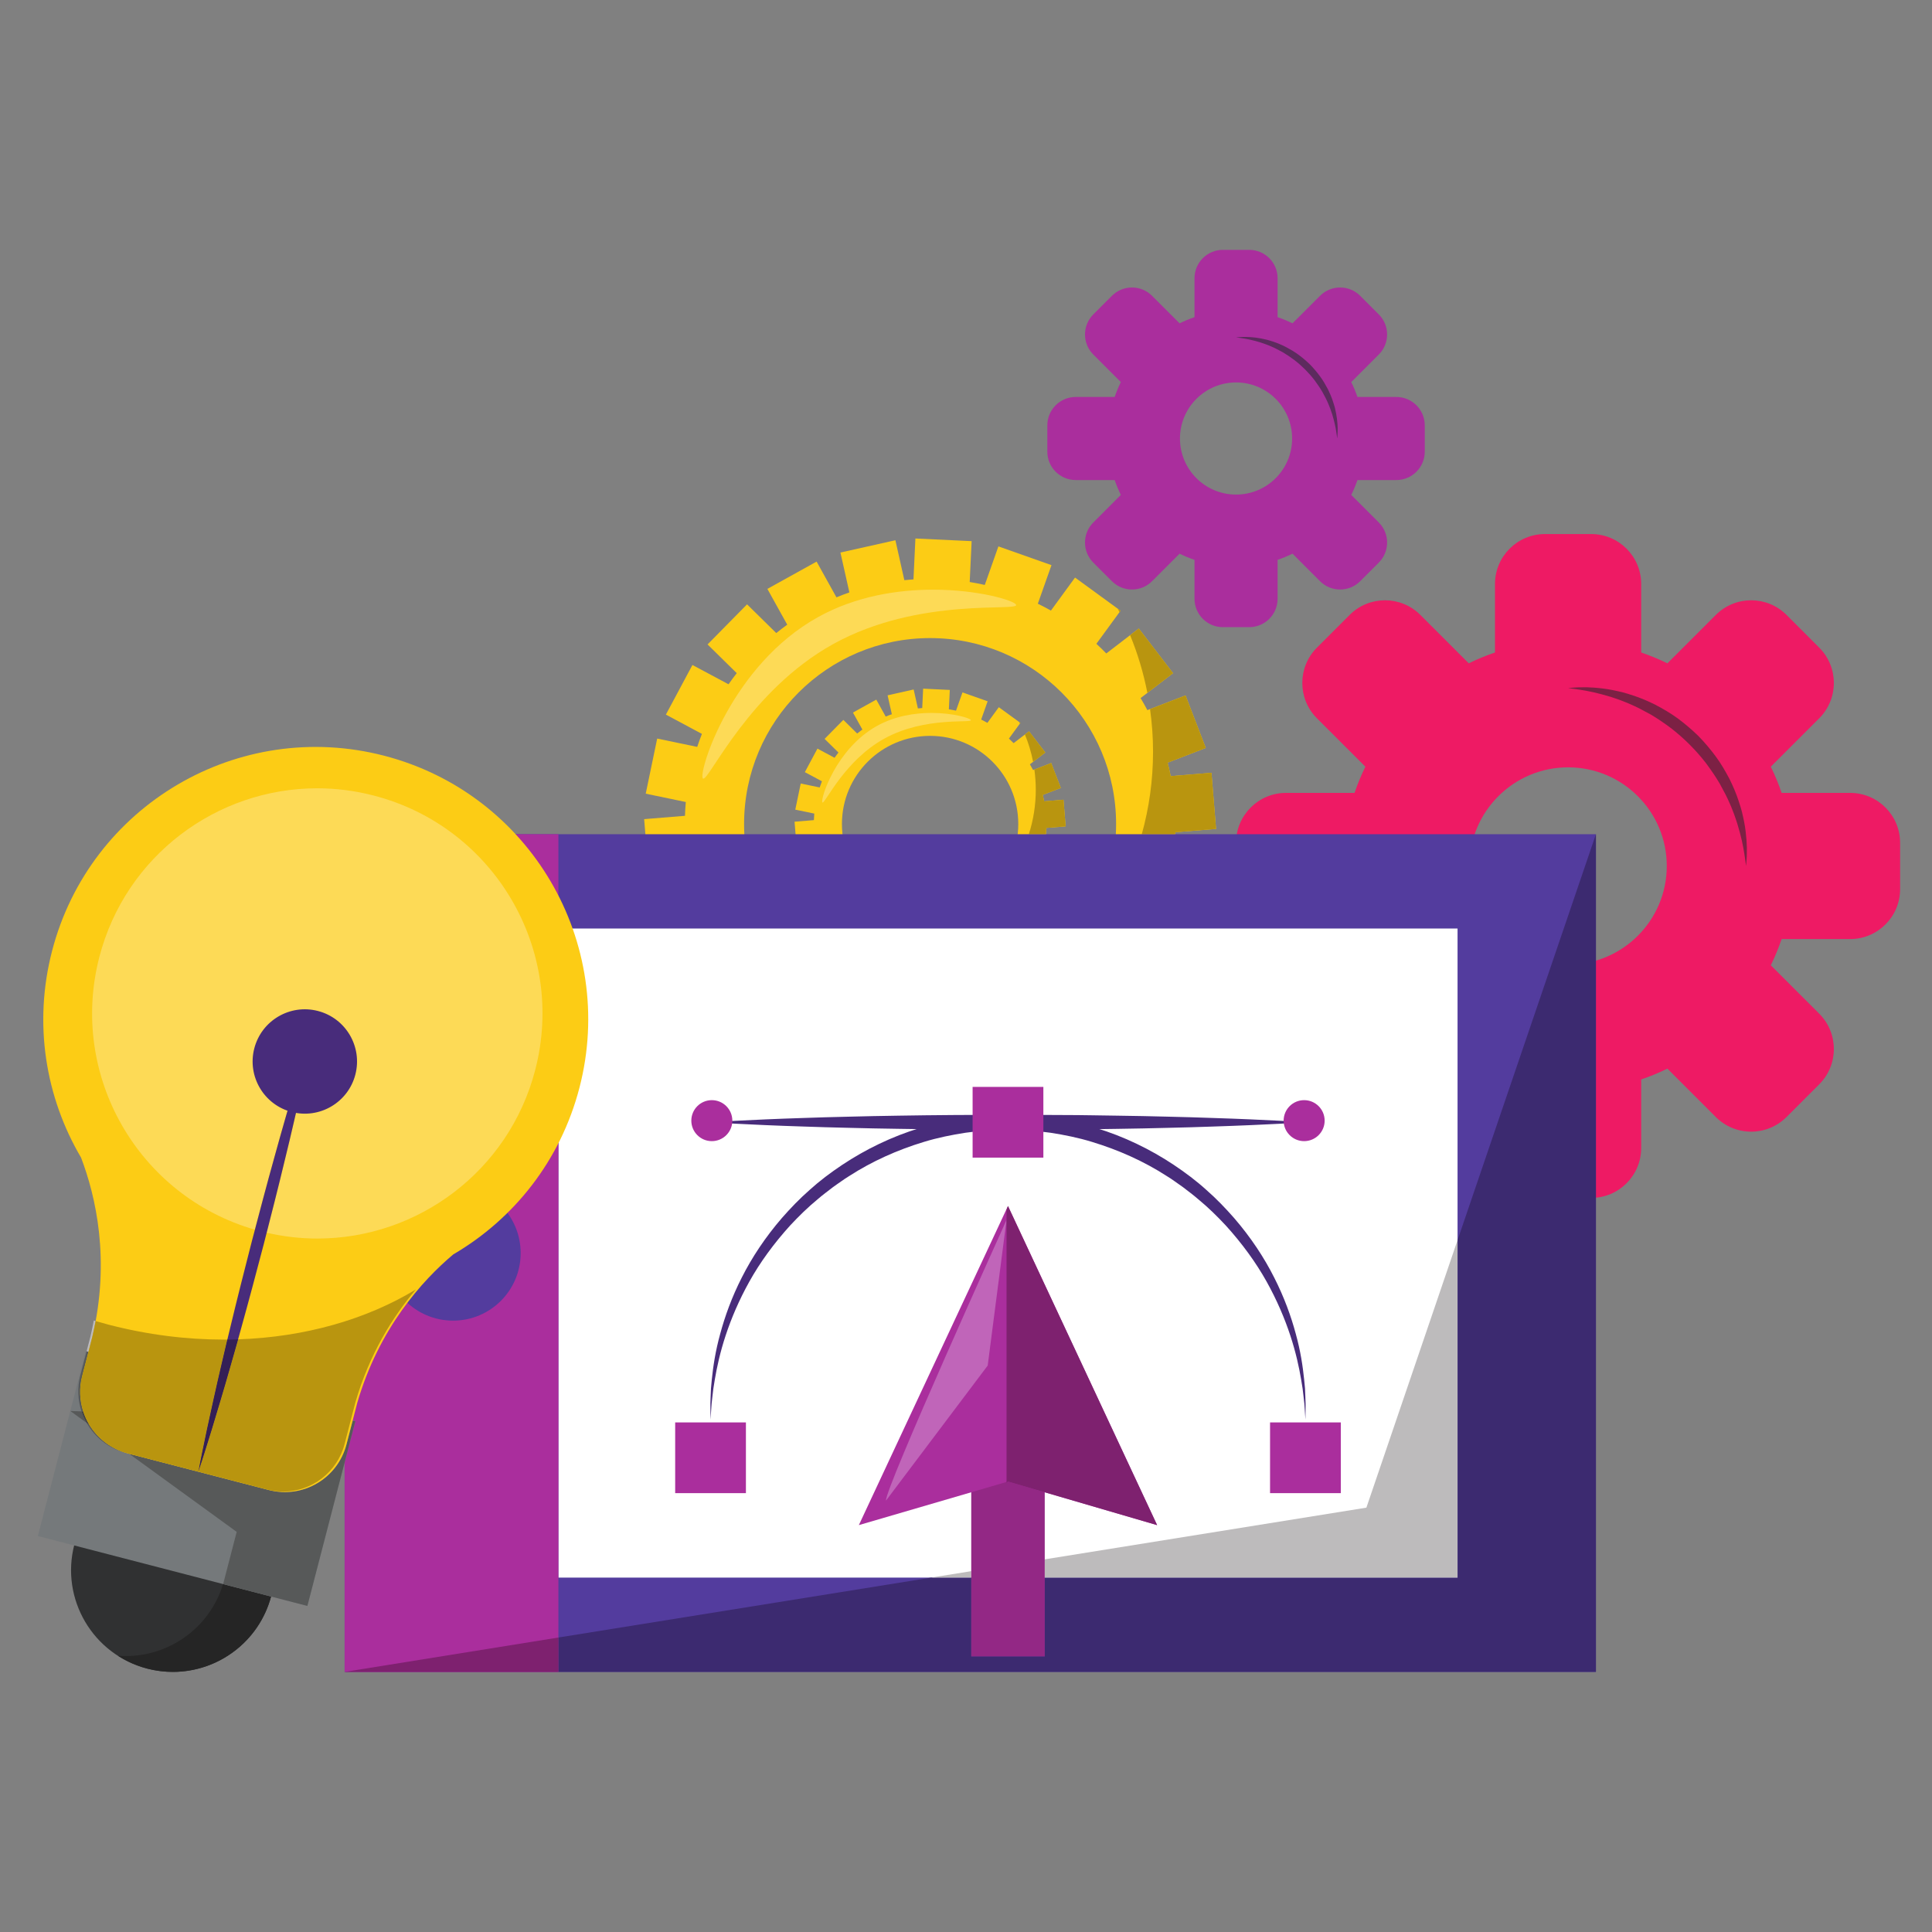 <svg xmlns="http://www.w3.org/2000/svg" xmlns:xlink="http://www.w3.org/1999/xlink" width="600" zoomAndPan="magnify" viewBox="0 0 450 450" height="600" preserveAspectRatio="xMidYMid meet" version="1.0"><rect x="0" y="0" width="450" height="450" fill="#808080" stroke="none"/><defs><clipPath id="ea653ee992"><path d="M 287 124 L 442.652 124 L 442.652 280 L 287 280 Z M 287 124 " clip-rule="nonzero"/></clipPath><clipPath id="9ffa0dd2fd"><path d="M 243 58.184 L 332 58.184 L 332 147 L 243 147 Z M 243 58.184 " clip-rule="nonzero"/></clipPath></defs><path fill="#fccc15" d="M 216.637 235.242 C 192.711 235.242 173.312 215.848 173.312 191.93 C 173.312 168.008 192.711 148.621 216.637 148.621 C 240.562 148.621 259.961 168.008 259.961 191.93 C 259.961 215.848 240.562 235.242 216.637 235.242 M 273.734 193.844 L 283.242 193.066 L 282.172 180 L 272.676 180.777 C 272.465 179.719 272.23 178.672 271.961 177.637 L 280.848 174.211 L 276.133 161.98 L 267.242 165.402 C 266.742 164.453 266.215 163.516 265.664 162.598 L 273.227 156.801 L 265.246 146.395 L 257.676 152.203 C 256.93 151.43 256.16 150.68 255.371 149.953 L 260.996 142.25 L 250.398 134.523 L 244.781 142.219 C 243.785 141.656 242.77 141.117 241.734 140.613 L 244.91 131.633 L 232.547 127.266 L 229.375 136.246 C 228.215 135.98 227.043 135.754 225.863 135.562 L 226.312 126.043 L 213.215 125.426 L 212.766 134.949 C 212.051 135 211.34 135.055 210.637 135.129 L 208.555 125.832 L 195.754 128.695 L 197.836 137.984 C 196.82 138.34 195.812 138.723 194.824 139.133 L 190.203 130.805 L 178.738 137.168 L 183.363 145.5 C 182.492 146.129 181.637 146.777 180.805 147.453 L 174.004 140.762 L 164.805 150.102 L 171.602 156.789 C 170.938 157.637 170.305 158.5 169.691 159.383 L 161.281 154.887 L 155.098 166.445 L 163.492 170.938 C 163.098 171.934 162.734 172.945 162.395 173.965 L 153.07 172.027 L 150.402 184.863 L 159.738 186.805 C 159.645 187.867 159.574 188.938 159.543 190.016 L 150.035 190.793 L 151.102 203.859 L 160.602 203.086 C 160.812 204.141 161.047 205.188 161.312 206.227 L 152.43 209.648 L 157.145 221.883 L 166.035 218.457 C 166.535 219.406 167.062 220.344 167.613 221.266 L 160.051 227.062 L 168.031 237.461 L 175.602 231.656 C 176.348 232.43 177.117 233.18 177.906 233.906 L 172.285 241.613 L 182.879 249.336 L 188.496 241.641 C 189.492 242.203 190.508 242.742 191.543 243.246 L 188.367 252.227 L 200.73 256.594 L 203.906 247.617 C 205.059 247.879 206.23 248.105 207.41 248.297 L 206.961 257.812 L 220.059 258.434 L 220.512 248.91 C 221.227 248.863 221.934 248.801 222.641 248.727 L 224.723 258.027 L 237.52 255.164 L 235.438 245.875 C 236.457 245.52 237.461 245.137 238.449 244.727 L 243.07 253.051 L 254.535 246.691 L 249.91 238.359 C 250.785 237.734 251.637 237.078 252.473 236.41 L 259.27 243.098 L 268.469 233.758 L 261.676 227.066 C 262.336 226.223 262.969 225.359 263.586 224.477 L 271.992 228.973 L 278.18 217.414 L 269.781 212.922 C 270.176 211.93 270.543 210.918 270.883 209.891 L 280.207 211.832 L 282.875 198.996 L 273.535 197.055 C 273.629 195.992 273.699 194.922 273.734 193.844 " fill-opacity="1" fill-rule="nonzero"/><path fill="#fdda56" d="M 163.828 181.367 C 163.766 181.367 163.719 181.336 163.68 181.273 C 162.715 179.535 170.406 154.891 190.559 143.723 C 199.352 138.848 209.07 137.348 217.309 137.348 C 227.941 137.348 236.105 139.848 236.652 140.828 C 237.617 142.566 214.199 138.855 194.051 150.023 C 174.668 160.766 165.363 181.367 163.828 181.367 " fill-opacity="1" fill-rule="nonzero"/><path fill="#bdbbbc" d="M 267.867 165.164 L 276.133 161.98 L 267.867 165.164 " fill-opacity="1" fill-rule="nonzero"/><path fill="#b9950f" d="M 273.715 194.305 L 265.941 194.305 C 267.652 188.184 268.566 181.727 268.566 175.059 C 268.566 171.699 268.32 168.398 267.867 165.164 L 276.133 161.98 L 280.848 174.211 L 271.961 177.637 C 272.23 178.672 272.465 179.719 272.676 180.777 L 282.172 180 L 283.242 193.066 L 273.734 193.844 C 273.727 194 273.723 194.152 273.715 194.305 " fill-opacity="1" fill-rule="nonzero"/><path fill="#b9950f" d="M 260.754 142.578 C 260.617 142.309 260.48 142.039 260.34 141.773 L 260.996 142.25 L 260.754 142.578 " fill-opacity="1" fill-rule="nonzero"/><path fill="#bdbbbc" d="M 267.246 161.387 C 267.246 161.387 267.246 161.387 267.246 161.383 L 273.227 156.801 L 267.246 161.387 M 263.227 147.945 L 265.246 146.395 L 263.227 147.945 " fill-opacity="1" fill-rule="nonzero"/><path fill="#b9950f" d="M 267.246 161.383 C 266.34 156.727 264.988 152.23 263.227 147.945 L 265.246 146.395 L 273.227 156.801 L 267.246 161.383 " fill-opacity="1" fill-rule="nonzero"/><path fill="#fccc15" d="M 216.637 212.461 C 205.297 212.461 196.102 203.27 196.102 191.93 C 196.102 180.59 205.297 171.398 216.637 171.398 C 227.98 171.398 237.176 180.59 237.176 191.93 C 237.176 203.27 227.98 212.461 216.637 212.461 M 243.703 192.836 L 248.211 192.469 L 247.703 186.273 L 243.199 186.645 C 243.105 186.141 242.992 185.645 242.863 185.152 L 247.078 183.531 L 244.844 177.73 L 240.629 179.355 C 240.391 178.906 240.141 178.461 239.879 178.023 L 243.465 175.277 L 239.684 170.344 L 236.09 173.094 C 235.738 172.73 235.375 172.375 235 172.031 L 237.668 168.379 L 232.645 164.719 L 229.98 168.367 C 229.508 168.098 229.027 167.84 228.535 167.602 L 230.039 163.344 L 224.18 161.277 L 222.672 165.531 C 222.129 165.406 221.57 165.301 221.012 165.207 L 221.227 160.699 L 215.016 160.402 L 214.805 164.918 C 214.465 164.941 214.129 164.969 213.793 165.004 L 212.809 160.594 L 206.738 161.953 L 207.727 166.359 C 207.242 166.523 206.77 166.707 206.297 166.902 L 204.105 162.953 L 198.672 165.969 L 200.863 169.922 C 200.449 170.215 200.047 170.527 199.648 170.848 L 196.43 167.672 L 192.066 172.102 L 195.289 175.273 C 194.977 175.672 194.672 176.082 194.383 176.5 L 190.398 174.367 L 187.465 179.848 L 191.445 181.977 C 191.258 182.449 191.086 182.93 190.922 183.414 L 186.504 182.496 L 185.238 188.582 L 189.664 189.5 C 189.617 190.004 189.586 190.512 189.57 191.023 L 185.066 191.391 L 185.57 197.586 L 190.074 197.219 C 190.176 197.719 190.285 198.215 190.41 198.707 L 186.199 200.332 L 188.434 206.129 L 192.648 204.504 C 192.887 204.957 193.137 205.398 193.398 205.836 L 189.812 208.586 L 193.598 213.516 L 197.184 210.766 C 197.539 211.129 197.902 211.484 198.277 211.828 L 195.613 215.484 L 200.633 219.145 L 203.297 215.496 C 203.77 215.762 204.25 216.02 204.742 216.258 L 203.238 220.516 L 209.098 222.586 L 210.602 218.328 C 211.148 218.453 211.703 218.562 212.266 218.652 L 212.051 223.164 L 218.262 223.457 L 218.477 218.938 C 218.812 218.918 219.148 218.887 219.484 218.855 L 220.473 223.266 L 226.535 221.906 L 225.551 217.504 C 226.031 217.336 226.508 217.152 226.977 216.957 L 229.168 220.906 L 234.605 217.891 L 232.41 213.938 C 232.828 213.641 233.23 213.332 233.625 213.016 L 236.848 216.188 L 241.207 211.758 L 237.988 208.586 C 238.301 208.188 238.602 207.777 238.895 207.359 L 242.879 209.492 L 245.812 204.012 L 241.832 201.883 C 242.02 201.41 242.191 200.93 242.355 200.445 L 246.773 201.363 L 248.035 195.281 L 243.613 194.359 C 243.656 193.855 243.688 193.348 243.703 192.836 " fill-opacity="1" fill-rule="nonzero"/><path fill="#fdda56" d="M 191.602 186.926 C 191.574 186.926 191.551 186.91 191.535 186.875 C 191.078 186.055 194.723 174.371 204.273 169.078 C 208.441 166.766 213.051 166.055 216.953 166.055 C 221.996 166.055 225.867 167.238 226.125 167.703 C 226.586 168.527 215.484 166.77 205.93 172.062 C 196.742 177.156 192.332 186.926 191.602 186.926 " fill-opacity="1" fill-rule="nonzero"/><path fill="#bdbbbc" d="M 240.926 179.242 L 244.844 177.73 L 240.926 179.242 " fill-opacity="1" fill-rule="nonzero"/><path fill="#b9950f" d="M 243.617 194.305 L 239.637 194.305 C 240.688 191.035 241.254 187.547 241.254 183.934 C 241.254 182.34 241.137 180.773 240.926 179.242 L 244.844 177.73 L 247.078 183.531 L 242.863 185.152 C 242.992 185.645 243.105 186.141 243.199 186.645 L 247.703 186.273 L 248.211 192.469 L 243.703 192.836 C 243.688 193.328 243.656 193.816 243.617 194.305 " fill-opacity="1" fill-rule="nonzero"/><path fill="#b9950f" d="M 237.551 168.531 C 237.488 168.406 237.422 168.277 237.355 168.152 L 237.668 168.379 L 237.551 168.531 " fill-opacity="1" fill-rule="nonzero"/><path fill="#bdbbbc" d="M 238.723 171.078 L 239.684 170.344 L 238.723 171.078 " fill-opacity="1" fill-rule="nonzero"/><path fill="#b9950f" d="M 240.629 177.449 C 240.203 175.242 239.562 173.109 238.723 171.078 L 239.684 170.344 L 243.465 175.277 L 240.629 177.449 " fill-opacity="1" fill-rule="nonzero"/><g clip-path="url(#ea653ee992)"><path fill="#ee1a64" d="M 365.238 224.68 C 352.547 224.68 342.254 214.391 342.254 201.703 C 342.254 189.016 352.547 178.727 365.238 178.727 C 377.93 178.727 388.223 189.016 388.223 201.703 C 388.223 214.391 377.93 224.68 365.238 224.68 M 430.934 184.68 L 414.973 184.68 C 414.258 182.582 413.422 180.543 412.453 178.578 L 423.73 167.305 C 428.277 162.758 428.277 155.387 423.73 150.844 L 416.117 143.227 C 411.566 138.68 404.199 138.68 399.648 143.23 L 388.371 154.504 C 386.402 153.535 384.363 152.699 382.266 151.98 L 382.266 136.031 C 382.266 129.602 377.055 124.391 370.621 124.391 L 359.852 124.391 C 353.422 124.391 348.211 129.602 348.211 136.031 L 348.211 151.98 C 346.113 152.699 344.07 153.535 342.102 154.504 L 330.824 143.227 C 326.281 138.68 318.906 138.68 314.359 143.227 L 306.742 150.844 C 302.195 155.387 302.195 162.758 306.742 167.305 L 318.023 178.574 C 317.055 180.543 316.215 182.582 315.5 184.68 L 299.543 184.68 C 293.109 184.68 287.902 189.891 287.902 196.316 L 287.902 207.086 C 287.902 213.516 293.109 218.727 299.543 218.727 L 315.5 218.727 C 316.215 220.82 317.055 222.863 318.023 224.832 L 306.742 236.102 C 302.195 240.652 302.195 248.02 306.742 252.562 L 314.359 260.18 C 318.906 264.723 326.281 264.727 330.824 260.18 L 342.102 248.902 C 344.07 249.871 346.113 250.711 348.211 251.426 L 348.211 267.375 C 348.211 273.805 353.422 279.016 359.852 279.016 L 370.621 279.016 C 377.055 279.016 382.266 273.805 382.266 267.375 L 382.266 251.426 C 384.363 250.711 386.402 249.871 388.371 248.902 L 399.648 260.18 C 404.195 264.723 411.566 264.723 416.113 260.176 L 423.73 252.562 C 428.277 248.02 428.277 240.652 423.73 236.102 L 412.453 224.832 C 413.422 222.863 414.258 220.82 414.973 218.727 L 430.934 218.727 C 437.359 218.727 442.574 213.516 442.574 207.086 L 442.574 196.32 C 442.574 189.891 437.363 184.68 430.934 184.68 " fill-opacity="1" fill-rule="nonzero"/></g><path fill="#7c2144" d="M 406.688 201.703 C 406.688 201.703 406.652 201.445 406.586 200.969 C 406.516 200.496 406.457 199.801 406.297 198.926 C 406.223 198.488 406.145 198.008 406.055 197.48 C 405.949 196.961 405.832 196.395 405.711 195.793 C 405.438 194.594 405.086 193.262 404.648 191.832 C 404.43 191.113 404.152 190.387 403.895 189.625 C 403.582 188.883 403.332 188.094 402.969 187.32 C 402.312 185.746 401.461 184.164 400.57 182.543 C 399.641 180.945 398.551 179.375 397.406 177.82 C 396.227 176.281 394.922 174.805 393.535 173.414 C 392.145 172.02 390.664 170.727 389.133 169.547 C 387.578 168.391 386.004 167.309 384.406 166.379 C 382.781 165.492 381.203 164.637 379.629 163.98 C 378.855 163.617 378.062 163.367 377.32 163.051 C 376.559 162.789 375.832 162.52 375.113 162.297 C 373.68 161.867 372.344 161.512 371.152 161.242 C 370.547 161.117 369.984 161 369.461 160.895 C 368.938 160.809 368.453 160.727 368.02 160.652 C 367.152 160.496 366.441 160.438 365.969 160.367 C 365.496 160.301 365.238 160.266 365.238 160.266 C 365.238 160.266 365.496 160.246 365.973 160.207 C 366.422 160.188 367.062 160.09 367.879 160.09 C 367.938 160.09 367.992 160.09 368.047 160.09 C 368.5 160.086 369.004 160.082 369.547 160.078 C 370.086 160.105 370.676 160.133 371.305 160.164 C 372.559 160.262 373.98 160.418 375.508 160.715 C 376.277 160.855 377.066 161.055 377.891 161.238 C 378.695 161.473 379.547 161.691 380.387 161.996 C 382.094 162.551 383.848 163.289 385.605 164.172 C 387.336 165.094 389.109 166.109 390.781 167.332 C 392.441 168.566 394.047 169.93 395.555 171.395 C 397.027 172.902 398.387 174.512 399.617 176.172 C 400.848 177.836 401.863 179.609 402.785 181.344 C 403.664 183.098 404.406 184.852 404.961 186.559 C 405.27 187.402 405.484 188.25 405.723 189.055 C 405.906 189.879 406.102 190.668 406.246 191.434 C 406.539 192.965 406.695 194.383 406.789 195.637 C 406.824 196.266 406.863 196.852 406.879 197.395 C 406.875 197.938 406.867 198.438 406.867 198.891 C 406.879 199.785 406.77 200.492 406.75 200.969 C 406.711 201.445 406.688 201.703 406.688 201.703 " fill-opacity="1" fill-rule="nonzero"/><g clip-path="url(#9ffa0dd2fd)"><path fill="#aa2e9d" d="M 287.902 115.195 C 280.688 115.195 274.836 109.348 274.836 102.137 C 274.836 94.926 280.688 89.078 287.902 89.078 C 295.117 89.078 300.961 94.926 300.961 102.137 C 300.961 109.348 295.117 115.195 287.902 115.195 M 325.238 92.461 L 316.172 92.461 C 315.766 91.27 315.289 90.109 314.734 88.992 L 321.145 82.582 C 323.73 80 323.73 75.812 321.145 73.227 L 316.82 68.902 C 314.23 66.316 310.043 66.316 307.457 68.902 L 301.051 75.309 C 299.93 74.762 298.773 74.281 297.578 73.875 L 297.578 64.809 C 297.578 61.156 294.617 58.195 290.961 58.195 L 284.84 58.195 C 281.184 58.195 278.223 61.156 278.223 64.809 L 278.223 73.875 C 277.027 74.281 275.871 74.762 274.75 75.309 L 268.34 68.902 C 265.762 66.316 261.566 66.316 258.984 68.902 L 254.656 73.227 C 252.07 75.812 252.07 80 254.656 82.582 L 261.062 88.992 C 260.516 90.109 260.039 91.27 259.629 92.461 L 250.562 92.461 C 246.906 92.461 243.945 95.422 243.945 99.078 L 243.945 105.195 C 243.945 108.852 246.906 111.812 250.562 111.812 L 259.629 111.812 C 260.039 113.004 260.516 114.16 261.062 115.281 L 254.656 121.691 C 252.07 124.27 252.07 128.461 254.652 131.043 L 258.984 135.371 C 261.566 137.957 265.762 137.957 268.34 135.371 L 274.75 128.965 C 275.871 129.512 277.027 129.992 278.223 130.398 L 278.223 139.465 C 278.223 143.117 281.184 146.078 284.84 146.078 L 290.961 146.078 C 294.617 146.078 297.578 143.117 297.578 139.465 L 297.578 130.398 C 298.773 129.992 299.93 129.512 301.051 128.965 L 307.457 135.371 C 310.043 137.957 314.234 137.957 316.82 135.371 L 321.145 131.043 C 323.73 128.461 323.73 124.273 321.145 121.691 L 314.734 115.281 C 315.289 114.16 315.766 113.004 316.172 111.812 L 325.238 111.812 C 328.895 111.812 331.855 108.852 331.855 105.195 L 331.855 99.078 C 331.855 95.422 328.895 92.461 325.238 92.461 " fill-opacity="1" fill-rule="nonzero"/></g><path fill="#5d2b5e" d="M 311.461 102.137 C 311.461 102.137 311.438 101.988 311.402 101.719 C 311.363 101.449 311.328 101.055 311.238 100.559 C 311.199 100.309 311.148 100.035 311.105 99.734 C 311.039 99.438 310.977 99.117 310.902 98.777 C 310.75 98.098 310.547 97.34 310.301 96.523 C 310.176 96.117 310.02 95.703 309.875 95.27 C 309.695 94.848 309.551 94.398 309.348 93.961 C 308.973 93.066 308.488 92.168 307.984 91.246 C 307.453 90.336 306.836 89.445 306.184 88.562 C 305.516 87.688 304.773 86.848 303.988 86.059 C 303.195 85.266 302.355 84.527 301.48 83.859 C 300.598 83.203 299.703 82.586 298.797 82.055 C 297.871 81.555 296.973 81.066 296.082 80.695 C 295.641 80.488 295.188 80.348 294.77 80.168 C 294.336 80.02 293.918 79.863 293.516 79.738 C 292.699 79.492 291.941 79.293 291.262 79.141 C 290.918 79.07 290.598 79 290.301 78.941 C 290.008 78.891 289.73 78.848 289.484 78.805 C 288.984 78.715 288.586 78.68 288.32 78.641 C 288.047 78.605 287.902 78.586 287.902 78.586 C 287.902 78.586 288.047 78.574 288.32 78.547 C 288.578 78.539 288.941 78.484 289.414 78.484 C 289.441 78.484 289.473 78.484 289.496 78.484 C 289.758 78.48 290.043 78.477 290.352 78.477 C 290.66 78.492 290.996 78.508 291.348 78.527 C 292.062 78.582 292.871 78.668 293.738 78.84 C 294.172 78.918 294.621 79.031 295.09 79.137 C 295.551 79.27 296.031 79.395 296.512 79.566 C 297.48 79.883 298.477 80.301 299.477 80.805 C 300.465 81.328 301.465 81.906 302.414 82.602 C 303.363 83.301 304.273 84.074 305.137 84.91 C 305.969 85.766 306.738 86.68 307.438 87.625 C 308.141 88.57 308.719 89.578 309.242 90.562 C 309.742 91.562 310.164 92.559 310.48 93.527 C 310.652 94.008 310.777 94.488 310.914 94.945 C 311.02 95.414 311.125 95.863 311.207 96.301 C 311.375 97.168 311.465 97.977 311.52 98.688 C 311.535 99.043 311.559 99.379 311.57 99.688 C 311.566 99.996 311.562 100.277 311.559 100.535 C 311.566 101.047 311.508 101.445 311.492 101.719 C 311.469 101.988 311.461 102.137 311.461 102.137 " fill-opacity="1" fill-rule="nonzero"/><path fill="#533c9e" d="M 371.719 389.414 L 80.27 389.414 L 80.27 194.305 L 371.719 194.305 L 371.719 389.414 " fill-opacity="1" fill-rule="nonzero"/><path fill="#ffffff" d="M 130.062 367.453 L 339.492 367.453 L 339.492 216.27 L 130.062 216.27 Z M 130.062 367.453 " fill-opacity="1" fill-rule="nonzero"/><path fill="#aa2e9d" d="M 80.27 389.418 L 130.062 389.418 L 130.062 194.305 L 80.27 194.305 Z M 80.27 389.418 " fill-opacity="1" fill-rule="nonzero"/><path fill="#533c9e" d="M 121.273 291.863 C 121.273 300.559 114.227 307.602 105.531 307.602 C 96.836 307.602 89.789 300.559 89.789 291.863 C 89.789 283.172 96.836 276.125 105.531 276.125 C 114.227 276.125 121.273 283.172 121.273 291.863 " fill-opacity="1" fill-rule="nonzero"/><path fill="#3c2a70" d="M 371.719 389.414 L 130.062 389.414 L 130.062 381.41 L 216.883 367.453 L 226.223 367.453 L 226.223 385.809 L 243.34 385.809 L 243.34 367.453 L 339.496 367.453 L 339.496 288.848 L 371.719 194.305 L 371.719 389.414 " fill-opacity="1" fill-rule="nonzero"/><path fill="#bdbbbc" d="M 339.492 367.453 L 243.34 367.453 L 243.34 363.203 L 318.258 351.16 L 339.492 288.848 L 339.492 367.453 M 226.219 367.453 L 216.883 367.453 L 226.219 365.953 L 226.219 367.453 " fill-opacity="1" fill-rule="nonzero"/><path fill="#7e216f" d="M 130.062 389.418 L 80.27 389.418 L 130.062 381.41 L 130.062 389.418 " fill-opacity="1" fill-rule="nonzero"/><path fill="#303132" d="M 63.191 371.668 C 59.906 384.332 46.973 391.938 34.301 388.652 C 21.637 385.367 14.027 372.438 17.316 359.773 C 20.602 347.109 33.535 339.508 46.203 342.789 C 58.871 346.078 66.477 359.004 63.191 371.668 " fill-opacity="1" fill-rule="nonzero"/><path fill="#bdbbbc" d="M 40.27 389.418 L 40.27 389.418 M 40.273 389.418 C 50.746 389.414 60.309 382.422 63.141 371.863 C 60.309 382.426 50.746 389.414 40.273 389.418 M 34.41 388.68 C 34.387 388.672 34.371 388.668 34.348 388.664 C 34.371 388.668 34.387 388.672 34.41 388.68 M 34.348 388.664 C 34.332 388.66 34.316 388.656 34.301 388.652 C 34.316 388.656 34.332 388.66 34.348 388.664 " fill-opacity="1" fill-rule="nonzero"/><path fill="#252525" d="M 40.27 389.418 C 38.336 389.418 36.367 389.176 34.41 388.68 C 34.387 388.672 34.371 388.668 34.348 388.664 C 34.332 388.66 34.316 388.656 34.301 388.652 C 31.809 388.004 29.52 386.977 27.465 385.656 C 28.082 385.703 28.695 385.727 29.305 385.727 C 39.52 385.727 48.871 379.094 51.953 368.957 L 51.973 368.965 L 63.141 371.863 C 60.309 382.422 50.746 389.414 40.273 389.418 C 40.273 389.418 40.27 389.418 40.27 389.418 " fill-opacity="1" fill-rule="nonzero"/><path fill="#75797b" d="M 71.594 374.055 L 8.816 357.77 L 19.988 314.715 L 82.766 330.992 L 71.594 374.055 " fill-opacity="1" fill-rule="nonzero"/><path fill="#bdbbbc" d="M 71.594 374.055 L 63.141 371.863 L 71.594 374.055 L 80.27 340.617 L 71.594 374.055 " fill-opacity="1" fill-rule="nonzero"/><path fill="#1d1d1c" d="M 63.141 371.863 L 51.973 368.965 L 63.141 371.863 " fill-opacity="1" fill-rule="nonzero"/><path fill="#575959" d="M 71.594 374.055 L 63.141 371.863 L 51.973 368.965 L 55.129 356.805 L 30.086 338.609 L 33.91 339.602 L 62.648 347.059 C 63.895 347.379 65.145 347.535 66.375 347.535 C 72.957 347.535 78.969 343.109 80.699 336.441 L 82.117 330.973 L 82.766 330.992 L 80.27 340.617 L 71.594 374.055 M 20.176 331.41 L 16.375 328.645 L 18.984 328.738 C 19.293 329.668 19.691 330.562 20.176 331.41 " fill-opacity="1" fill-rule="nonzero"/><path fill="#fccc15" d="M 134.965 253.352 C 143.766 219.441 123.402 184.82 89.48 176.023 C 55.559 167.223 20.926 187.582 12.129 221.492 C 7.723 238.465 10.625 255.613 18.875 269.617 C 22.297 278.59 25.77 293.465 21.496 311.418 L 19.145 320.48 C 17.09 328.395 21.844 336.473 29.758 338.523 L 62.648 347.059 C 70.562 349.105 78.645 344.355 80.699 336.441 L 83.219 326.727 C 88.266 309.391 98.312 298.293 105.57 292.18 C 119.637 283.957 130.551 270.359 134.965 253.352 " fill-opacity="1" fill-rule="nonzero"/><path fill="#fdda56" d="M 73.941 288.48 C 70.035 288.48 66.07 288.043 62.109 287.125 C 62.734 284.672 63.355 282.227 63.973 279.809 C 64.824 276.523 65.582 273.273 66.355 270.137 C 67.137 267 67.84 263.957 68.512 261.074 C 69.195 258.188 69.809 255.453 70.371 252.93 C 71.504 247.883 72.387 243.664 72.988 240.707 C 73.301 239.227 73.508 238.059 73.668 237.266 C 73.824 236.469 73.902 236.047 73.902 236.047 C 73.902 236.047 73.77 236.457 73.516 237.227 C 73.273 237.996 72.887 239.121 72.438 240.562 C 71.523 243.441 70.242 247.559 68.781 252.52 C 68.047 255 67.25 257.684 66.445 260.535 C 65.633 263.383 64.77 266.387 63.922 269.508 C 63.074 272.625 62.152 275.836 61.301 279.121 C 60.664 281.527 60.02 283.969 59.371 286.414 C 32.16 278.586 15.992 250.449 23.145 222.883 C 29.273 199.273 50.551 183.609 73.867 183.609 C 78.227 183.609 82.656 184.16 87.07 185.305 C 115.105 192.574 131.938 221.188 124.664 249.211 C 118.535 272.82 97.254 288.48 73.941 288.48 " fill-opacity="1" fill-rule="nonzero"/><path fill="#482c7b" d="M 46.203 342.789 C 46.203 342.789 46.285 342.367 46.441 341.574 C 46.598 340.777 46.809 339.609 47.121 338.133 C 47.727 335.172 48.605 330.953 49.742 325.906 C 50.305 323.383 50.914 320.648 51.598 317.766 C 52.277 314.879 52.977 311.836 53.754 308.699 C 54.527 305.562 55.289 302.312 56.137 299.027 C 56.973 295.738 57.82 292.402 58.672 289.062 C 59.555 285.73 60.434 282.395 61.301 279.121 C 62.152 275.836 63.074 272.625 63.922 269.508 C 64.77 266.387 65.633 263.383 66.445 260.535 C 67.25 257.684 68.047 255 68.781 252.52 C 70.242 247.559 71.523 243.441 72.438 240.562 C 72.887 239.121 73.273 237.996 73.516 237.227 C 73.77 236.457 73.902 236.047 73.902 236.047 C 73.902 236.047 73.824 236.469 73.668 237.266 C 73.508 238.059 73.301 239.227 72.988 240.707 C 72.387 243.664 71.504 247.883 70.371 252.93 C 69.809 255.453 69.195 258.188 68.512 261.074 C 67.84 263.957 67.137 267 66.355 270.137 C 65.582 273.273 64.824 276.523 63.973 279.809 C 63.137 283.098 62.285 286.438 61.438 289.777 C 60.555 293.109 59.672 296.438 58.805 299.719 C 57.949 303 57.031 306.215 56.184 309.332 C 55.34 312.449 54.469 315.449 53.656 318.297 C 52.855 321.152 52.055 323.836 51.32 326.316 C 49.863 331.277 48.578 335.398 47.668 338.273 C 47.223 339.715 46.836 340.84 46.59 341.613 C 46.336 342.379 46.203 342.789 46.203 342.789 " fill-opacity="1" fill-rule="nonzero"/><path fill="#bdbbbc" d="M 20.602 314.875 L 20.168 314.762 L 21.062 311.309 C 21.359 310.043 21.617 308.805 21.844 307.574 C 21.988 307.617 22.137 307.66 22.281 307.703 C 22.055 308.926 21.793 310.164 21.496 311.418 L 20.602 314.875 " fill-opacity="1" fill-rule="nonzero"/><path fill="#575959" d="M 30.086 338.609 L 29.324 338.414 C 25.293 337.367 22.086 334.762 20.176 331.41 L 20.816 331.875 C 22.746 335.055 25.871 337.516 29.758 338.523 L 30.086 338.609 M 19.387 328.754 L 18.984 328.738 C 18.117 326.125 17.965 323.234 18.711 320.367 L 20.168 314.762 L 20.602 314.875 L 19.145 320.48 C 18.41 323.312 18.547 326.164 19.387 328.754 " fill-opacity="1" fill-rule="nonzero"/><path fill="#424243" d="M 33.91 339.602 L 30.086 338.609 L 33.91 339.602 M 20.816 331.875 L 20.176 331.41 C 19.691 330.562 19.293 329.668 18.984 328.738 L 19.387 328.754 C 19.742 329.848 20.223 330.895 20.816 331.875 " fill-opacity="1" fill-rule="nonzero"/><path fill="#b9950f" d="M 65.941 347.422 C 64.711 347.422 63.461 347.266 62.215 346.941 L 46.207 342.789 C 46.211 342.777 46.34 342.367 46.59 341.613 C 46.836 340.84 47.223 339.715 47.668 338.273 C 48.578 335.398 49.863 331.277 51.32 326.316 C 52.055 323.836 52.855 321.152 53.656 318.297 C 54.238 316.258 54.848 314.145 55.461 311.961 C 70.984 311.441 85.328 307.336 96.867 300.34 C 91.484 306.684 86.074 315.316 82.785 326.609 L 80.266 336.332 C 78.535 342.996 72.523 347.422 65.941 347.422 M 46.203 342.789 L 33.91 339.602 L 30.086 338.609 L 29.758 338.523 C 25.871 337.516 22.746 335.055 20.816 331.875 C 20.223 330.895 19.742 329.848 19.387 328.754 C 18.547 326.164 18.41 323.312 19.145 320.48 L 20.602 314.875 L 21.496 311.418 C 21.793 310.164 22.055 308.926 22.281 307.703 C 23.277 307.996 24.281 308.277 25.297 308.543 C 34.379 310.898 43.402 312.016 52.102 312.016 C 52.387 312.016 52.668 312.016 52.949 312.012 C 52.48 313.984 52.035 315.906 51.598 317.766 C 50.914 320.648 50.305 323.383 49.742 325.906 C 48.605 330.953 47.727 335.172 47.121 338.133 C 46.809 339.609 46.598 340.777 46.441 341.574 C 46.289 342.355 46.207 342.777 46.203 342.789 " fill-opacity="1" fill-rule="nonzero"/><path fill="#341f56" d="M 46.207 342.789 L 46.203 342.789 C 46.207 342.777 46.289 342.355 46.441 341.574 C 46.598 340.777 46.809 339.609 47.121 338.133 C 47.727 335.172 48.605 330.953 49.742 325.906 C 50.305 323.383 50.914 320.648 51.598 317.766 C 52.035 315.906 52.48 313.984 52.949 312.012 C 53.789 312.004 54.625 311.988 55.461 311.961 C 54.848 314.145 54.238 316.258 53.656 318.297 C 52.855 321.152 52.055 323.836 51.32 326.316 C 49.863 331.277 48.578 335.398 47.668 338.273 C 47.223 339.715 46.836 340.84 46.59 341.613 C 46.34 342.367 46.211 342.777 46.207 342.789 " fill-opacity="1" fill-rule="nonzero"/><path fill="#482c7b" d="M 82.77 250.293 C 81.082 256.789 74.445 260.691 67.945 259.004 C 61.449 257.316 57.547 250.684 59.23 244.188 C 60.918 237.688 67.555 233.789 74.055 235.477 C 80.551 237.16 84.453 243.793 82.77 250.293 " fill-opacity="1" fill-rule="nonzero"/><path fill="#482c7b" d="M 165.5 261.395 C 165.5 261.395 166.039 261.363 167.055 261.301 C 168.07 261.242 169.559 261.137 171.453 261.051 C 175.242 260.855 180.656 260.602 187.148 260.398 C 190.398 260.289 193.914 260.172 197.637 260.098 C 201.355 260.012 205.281 259.906 209.34 259.859 C 213.398 259.816 217.594 259.719 221.855 259.711 C 226.117 259.691 230.449 259.672 234.777 259.648 C 239.109 259.672 243.438 259.691 247.703 259.711 C 251.961 259.711 256.16 259.812 260.215 259.859 C 264.277 259.898 268.199 260.004 271.926 260.09 C 275.645 260.168 279.16 260.281 282.41 260.395 C 288.902 260.598 294.316 260.852 298.105 261.047 C 300 261.137 301.488 261.242 302.5 261.301 C 303.516 261.363 304.059 261.395 304.059 261.395 C 304.059 261.395 303.516 261.43 302.5 261.488 C 301.488 261.547 300 261.656 298.105 261.742 C 294.316 261.938 288.902 262.191 282.41 262.398 C 279.16 262.508 275.645 262.625 271.926 262.699 C 268.199 262.785 264.277 262.887 260.215 262.934 C 256.16 262.977 251.961 263.078 247.703 263.078 C 243.438 263.102 239.109 263.117 234.777 263.141 C 230.449 263.117 226.117 263.098 221.855 263.078 C 217.594 263.07 213.398 262.973 209.34 262.926 C 205.281 262.887 201.355 262.777 197.637 262.691 C 193.914 262.617 190.398 262.5 187.148 262.391 C 180.656 262.188 175.242 261.934 171.453 261.738 C 169.559 261.656 168.07 261.547 167.055 261.488 C 166.039 261.43 165.5 261.395 165.5 261.395 " fill-opacity="1" fill-rule="nonzero"/><path fill="#aa2e9d" d="M 308.535 261.02 C 308.535 263.656 306.395 265.793 303.758 265.793 C 301.121 265.793 298.984 263.656 298.984 261.02 C 298.984 258.383 301.121 256.246 303.758 256.246 C 306.395 256.246 308.535 258.383 308.535 261.02 " fill-opacity="1" fill-rule="nonzero"/><path fill="#aa2e9d" d="M 170.574 261.02 C 170.574 263.656 168.434 265.793 165.797 265.793 C 163.16 265.793 161.023 263.656 161.023 261.02 C 161.023 258.383 163.16 256.246 165.797 256.246 C 168.434 256.246 170.574 258.383 170.574 261.02 " fill-opacity="1" fill-rule="nonzero"/><path fill="#482c7b" d="M 165.5 330.652 C 165.5 330.652 165.484 329.805 165.469 328.207 C 165.438 327.41 165.469 326.426 165.52 325.27 C 165.543 324.688 165.555 324.062 165.598 323.398 C 165.66 322.734 165.73 322.031 165.797 321.289 C 166.105 318.316 166.629 314.699 167.754 310.664 C 168.84 306.625 170.441 302.145 172.793 297.531 C 175.121 292.914 178.242 288.188 182.133 283.68 C 184.094 281.449 186.215 279.227 188.57 277.164 C 190.891 275.059 193.457 273.129 196.168 271.32 C 201.59 267.715 207.715 264.723 214.281 262.73 C 217.559 261.711 220.949 260.996 224.375 260.445 C 227.812 259.93 231.293 259.707 234.777 259.648 C 236.578 259.715 238.168 259.695 239.973 259.875 C 241.742 259.977 243.461 260.215 245.184 260.445 C 248.609 260.996 252 261.707 255.273 262.727 C 261.844 264.715 267.969 267.715 273.395 271.32 C 276.098 273.125 278.668 275.055 280.988 277.16 C 283.348 279.223 285.465 281.445 287.43 283.68 C 291.324 288.184 294.438 292.906 296.766 297.531 C 299.117 302.145 300.723 306.621 301.809 310.664 C 302.93 314.695 303.453 318.316 303.758 321.289 C 303.828 322.031 303.898 322.734 303.961 323.398 C 304 324.062 304.012 324.684 304.039 325.266 C 304.09 326.422 304.117 327.406 304.09 328.207 C 304.07 329.805 304.059 330.652 304.059 330.652 C 304.059 330.652 304 329.805 303.902 328.215 C 303.871 327.418 303.762 326.441 303.625 325.297 C 303.555 324.723 303.48 324.109 303.406 323.457 C 303.297 322.801 303.188 322.109 303.07 321.379 C 302.582 318.461 301.82 314.945 300.531 311.043 C 299.246 307.145 297.449 302.867 295 298.477 C 292.547 294.09 289.34 289.656 285.484 285.414 C 283.527 283.316 281.43 281.246 279.109 279.34 C 277.977 278.348 276.746 277.453 275.539 276.512 C 274.922 276.055 274.285 275.629 273.652 275.18 C 273.023 274.73 272.379 274.297 271.715 273.895 C 266.473 270.512 260.551 267.848 254.305 265.957 C 251.18 265 247.945 264.344 244.684 263.84 C 243.043 263.633 241.398 263.414 239.773 263.328 C 238.191 263.168 236.379 263.195 234.777 263.141 C 231.465 263.172 228.145 263.367 224.875 263.84 C 221.613 264.344 218.379 265 215.254 265.953 C 209.004 267.836 203.082 270.512 197.844 273.891 C 197.176 274.293 196.531 274.727 195.902 275.18 C 195.273 275.625 194.629 276.051 194.016 276.508 C 192.809 277.453 191.578 278.344 190.445 279.332 C 188.121 281.242 186.023 283.312 184.066 285.41 C 180.215 289.652 177.004 294.082 174.555 298.477 C 172.105 302.867 170.305 307.145 169.023 311.043 C 167.734 314.941 166.973 318.461 166.484 321.379 C 166.367 322.109 166.258 322.801 166.152 323.457 C 166.074 324.109 166 324.723 165.934 325.293 C 165.793 326.438 165.688 327.414 165.656 328.215 C 165.555 329.805 165.5 330.652 165.5 330.652 " fill-opacity="1" fill-rule="nonzero"/><path fill="#aa2e9d" d="M 173.738 347.781 L 157.262 347.781 L 157.262 331.309 L 173.738 331.309 L 173.738 347.781 " fill-opacity="1" fill-rule="nonzero"/><path fill="#aa2e9d" d="M 312.297 347.781 L 295.82 347.781 L 295.82 331.309 L 312.297 331.309 L 312.297 347.781 " fill-opacity="1" fill-rule="nonzero"/><path fill="#aa2e9d" d="M 243.02 269.633 L 226.539 269.633 L 226.539 253.16 L 243.02 253.16 L 243.02 269.633 " fill-opacity="1" fill-rule="nonzero"/><path fill="#932885" d="M 226.219 385.809 L 243.34 385.809 L 243.34 333.781 L 226.219 333.781 Z M 226.219 385.809 " fill-opacity="1" fill-rule="nonzero"/><path fill="#aa2e9d" d="M 200.043 355.227 L 234.777 280.91 L 269.512 355.227 L 234.777 345.078 L 200.043 355.227 " fill-opacity="1" fill-rule="nonzero"/><path fill="#c065b9" d="M 206.371 349.512 C 205.953 347.062 234.441 284.148 234.441 284.148 L 230.055 318.066 L 206.371 349.512 " fill-opacity="1" fill-rule="nonzero"/><path fill="#6d1d5e" d="M 243.34 347.578 L 234.777 345.078 L 234.441 345.301 L 234.441 345.176 L 234.777 345.078 L 243.34 347.578 " fill-opacity="1" fill-rule="nonzero"/><path fill="#7e216f" d="M 269.512 355.227 L 243.34 347.578 L 234.777 345.078 L 234.441 345.176 L 234.441 281.754 L 234.777 280.91 L 269.512 355.227 " fill-opacity="1" fill-rule="nonzero"/></svg>